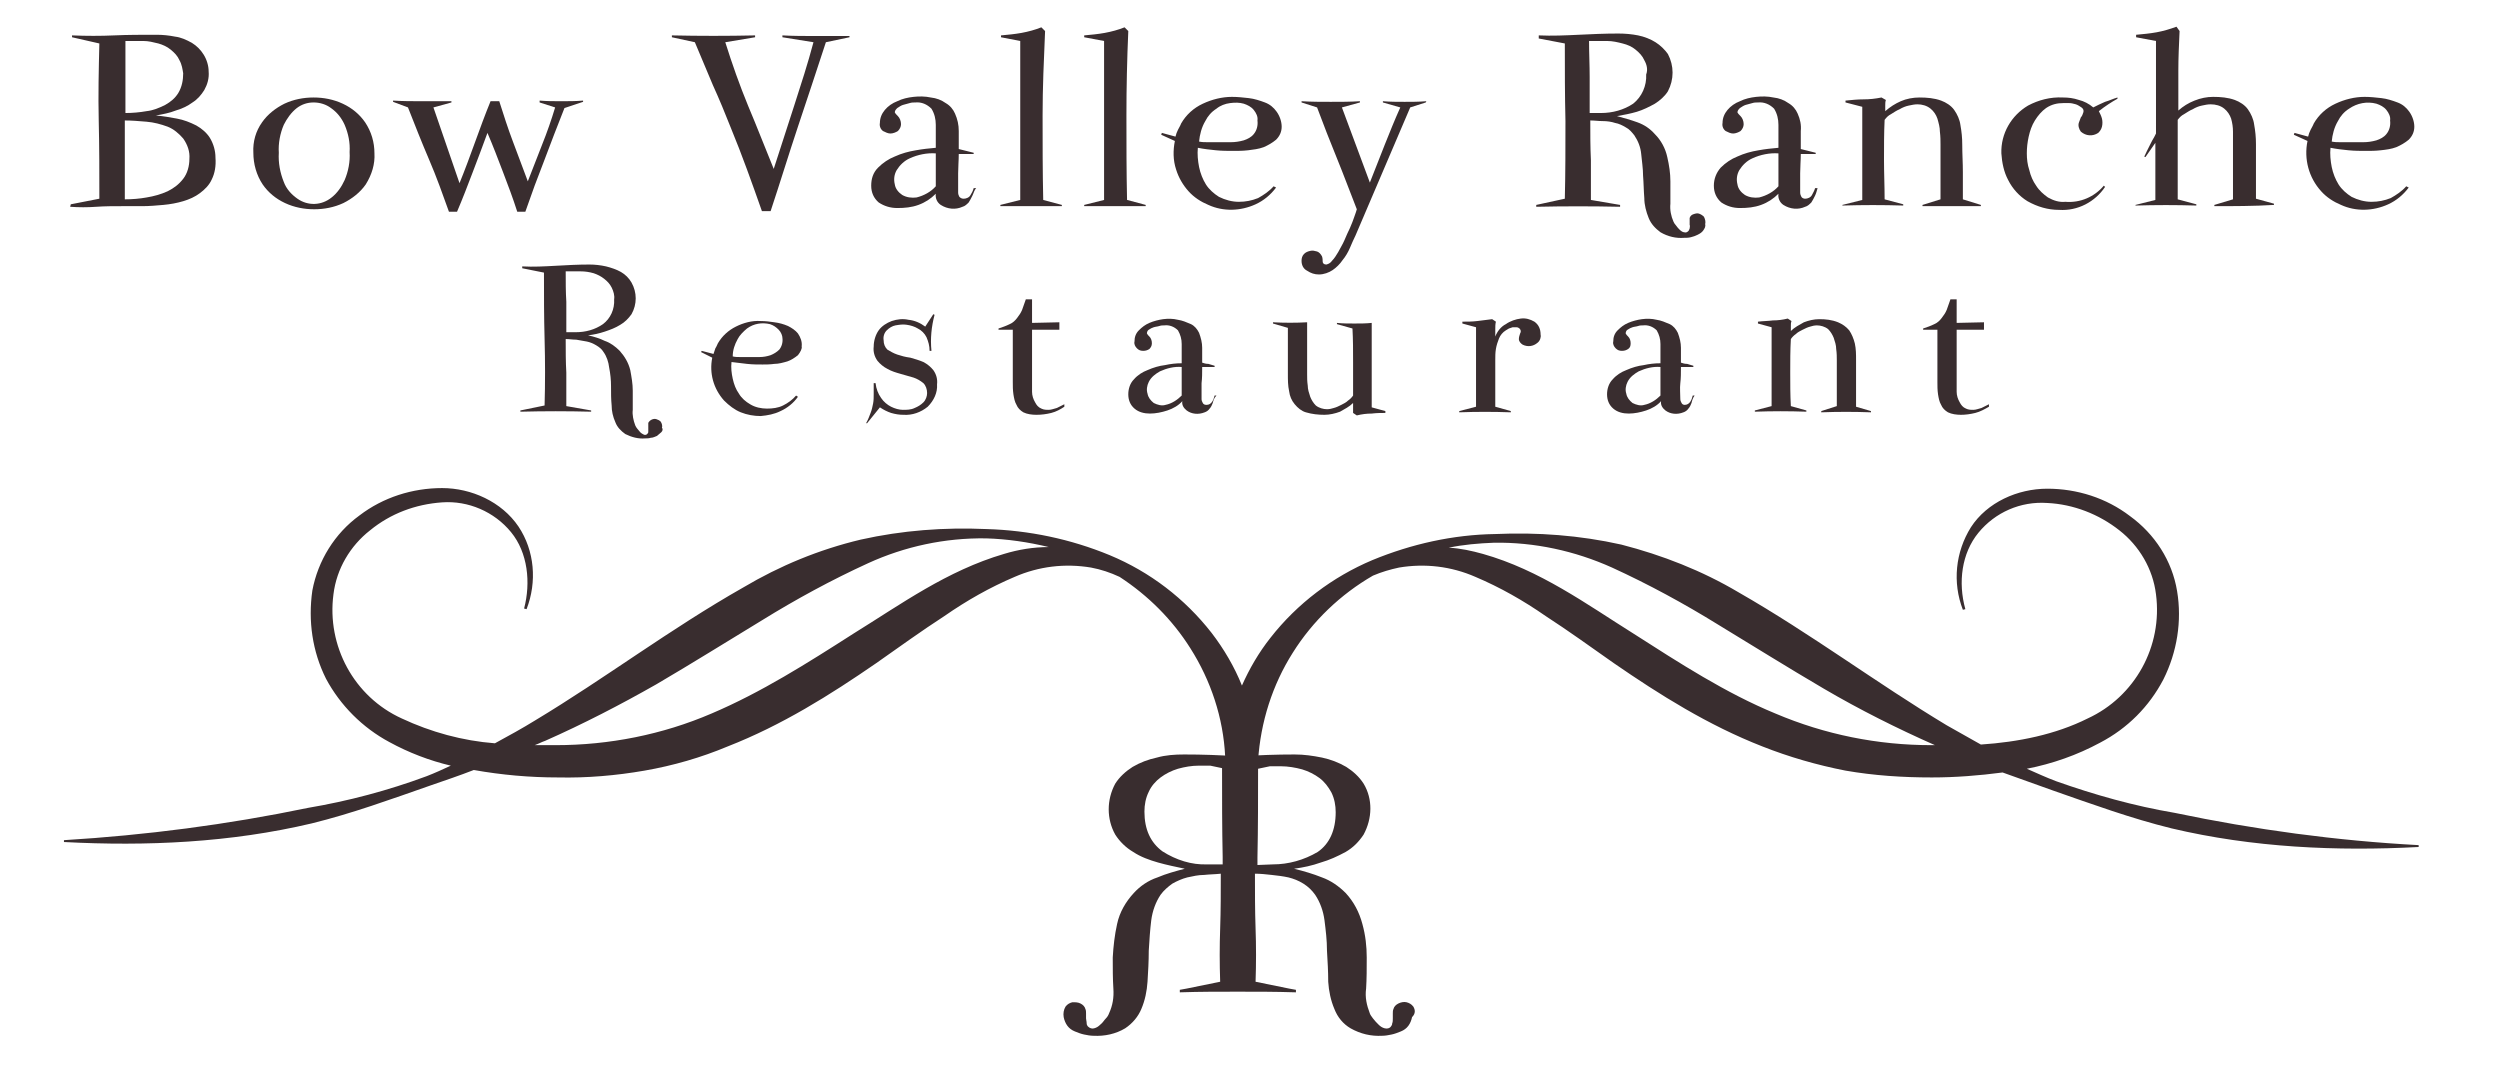 <?xml version="1.0" encoding="utf-8"?>
<!-- Generator: Adobe Illustrator 19.2.1, SVG Export Plug-In . SVG Version: 6.00 Build 0)  -->
<svg version="1.1" id="Layer_1" xmlns="http://www.w3.org/2000/svg" xmlns:xlink="http://www.w3.org/1999/xlink" x="0px" y="0px"
	 viewBox="0 0 402.6 173" style="enable-background:new 0 0 402.6 173;" xml:space="preserve">
<style type="text/css">
	.st0{fill:#392D2F;}
</style>
<title>bow-valley-ranche-color</title>
<path class="st0" d="M29.5,22.3c-0.7-0.8-1.5-1.5-2.5-1.9c-1.1-0.4-2.2-0.7-3.4-0.8c-1.2-0.1-2.4-0.2-3.5-0.2v12.7
	c1.2,0,2.4-0.1,3.5-0.3c1.2-0.2,2.3-0.5,3.4-1c1-0.5,1.8-1.1,2.5-2c0.7-0.9,1-2.1,1-3.2C30.6,24.4,30.2,23.3,29.5,22.3L29.5,22.3
	L29.5,22.3z M28.9,9.7c-0.3-0.7-0.8-1.2-1.4-1.7c-0.6-0.5-1.3-0.8-2-1c-0.8-0.2-1.6-0.4-2.4-0.4h-2.9c0,2,0,3.9,0,5.8
	c0,1.9,0,3.9,0,5.8c1.1,0,2.3-0.1,3.4-0.3c1-0.1,2-0.5,3-1c0.9-0.5,1.6-1.1,2.1-1.9c0.6-1,0.8-2.1,0.8-3.2
	C29.4,11.2,29.3,10.4,28.9,9.7L28.9,9.7L28.9,9.7z M34.1,28.9c-0.4,0.9-1.1,1.6-1.9,2.2c-0.8,0.6-1.7,1-2.7,1.3
	c-1,0.3-2.1,0.5-3.2,0.6c-1.1,0.1-2.3,0.2-3.4,0.2h-3.2c-1.4,0-2.8,0-4.2,0.1c-1.4,0.1-2.8,0.1-4.2,0l0.1-0.4L16,32
	c0-4.2,0-8.4-0.1-12.5c-0.1-4.2,0-8.4,0.1-12.5l-4.4-1l0-0.3c2.3,0.1,4.6,0.1,6.8,0c2.2-0.1,4.5-0.1,6.8-0.1c1,0,2,0.1,3,0.3
	C29.1,6,30,6.4,30.9,6.9c0.8,0.5,1.4,1.1,1.9,1.9c0.5,0.8,0.8,1.8,0.8,2.7c0.1,1.1-0.2,2.1-0.7,3c-0.5,0.8-1.1,1.5-1.9,2
	c-0.8,0.6-1.7,1-2.7,1.3c-1,0.4-2.1,0.6-3.2,0.8c1.2,0.1,2.3,0.3,3.4,0.5c1.1,0.2,2.1,0.6,3.1,1.1c0.9,0.5,1.7,1.2,2.2,2
	c0.6,1,0.9,2.1,0.9,3.2C34.8,26.7,34.6,27.9,34.1,28.9L34.1,28.9L34.1,28.9z"/>
<path class="st0" d="M55.5,20.1c-0.5-1.1-1.2-2-2.2-2.7c-0.8-0.6-1.8-0.9-2.8-0.9c-1,0-1.9,0.3-2.7,0.9c-0.9,0.7-1.6,1.7-2.1,2.7
	c-0.6,1.4-0.9,3-0.8,4.5c-0.1,1.6,0.2,3.2,0.8,4.7c0.4,1.1,1.2,2,2.2,2.7c1.7,1.2,3.9,1.1,5.5-0.2c0.9-0.7,1.6-1.7,2.1-2.8
	c0.6-1.4,0.9-3,0.8-4.5C56.4,23,56.1,21.5,55.5,20.1L55.5,20.1z M58.9,29.7C58,31,56.7,32,55.3,32.7c-1.5,0.7-3.1,1-4.7,1
	c-1.6,0-3.2-0.3-4.7-1c-1.5-0.7-2.7-1.7-3.6-3c-1-1.5-1.5-3.3-1.5-5.1c-0.1-1.8,0.4-3.5,1.4-4.9c0.9-1.3,2.2-2.3,3.6-3
	c1.5-0.7,3.1-1,4.7-1c1.6,0,3.2,0.3,4.7,1c1.5,0.7,2.7,1.7,3.6,3c1,1.5,1.5,3.2,1.5,5C60.4,26.4,59.9,28.1,58.9,29.7L58.9,29.7
	L58.9,29.7z"/>
<path class="st0" d="M90.9,17.4c-1.1,2.8-2.2,5.6-3.2,8.3c-1.1,2.8-2.1,5.5-3.1,8.4h-1.3c-0.7-2.2-1.5-4.3-2.3-6.4
	c-0.8-2.1-1.6-4.2-2.5-6.3c-0.8,2.2-1.6,4.3-2.4,6.4c-0.8,2.1-1.6,4.2-2.5,6.3h-1.3c-1-2.8-2-5.6-3.2-8.4s-2.3-5.6-3.4-8.4l-2.4-0.9
	v-0.2c1.6,0.1,3.1,0.1,4.7,0.1c1.5,0,3.1,0,4.7,0v0.2l-2.9,0.8L74,29.5c0.9-2.2,1.7-4.4,2.5-6.6c0.8-2.2,1.6-4.4,2.5-6.6h1.4
	c0.7,2.2,1.4,4.4,2.2,6.5c0.8,2.1,1.6,4.3,2.4,6.4c0.8-2,1.5-3.9,2.3-5.9c0.8-2,1.5-4,2.1-6l-2.5-0.8v-0.3c1.2,0.1,2.3,0.1,3.5,0.1
	c1.2,0,2.3,0,3.5-0.1v0.2L90.9,17.4L90.9,17.4L90.9,17.4z"/>
<path class="st0" d="M133,6.8c-1.5,4.6-3,9.1-4.5,13.6c-1.5,4.5-2.9,9.1-4.4,13.6h-1.4c-0.8-2.3-1.6-4.5-2.4-6.7
	c-0.8-2.2-1.7-4.5-2.6-6.7c-0.9-2.3-1.9-4.7-2.9-6.9c-1-2.3-1.9-4.6-2.9-6.9L108.2,6V5.7c4.5,0.1,8.9,0.1,13.4,0V6l-4.8,0.8
	c1.1,3.5,2.3,6.9,3.7,10.3c1.4,3.3,2.7,6.7,4.1,10.1c1.1-3.4,2.2-6.8,3.3-10.2c1.1-3.4,2.2-6.8,3.1-10.2L126,6V5.7
	c1.8,0.1,3.6,0.1,5.4,0.1c1.8,0,3.6,0,5.4,0V6L133,6.8L133,6.8L133,6.8z"/>
<path class="st0" d="M150.7,24.7c-1.4-0.1-2.9,0.2-4.2,0.8c-0.9,0.4-1.6,1.1-2.1,1.9c-0.4,0.7-0.5,1.5-0.3,2.3
	c0.1,0.7,0.6,1.3,1.2,1.7c0.7,0.4,1.5,0.5,2.3,0.4c1.2-0.3,2.3-0.9,3.1-1.8L150.7,24.7L150.7,24.7L150.7,24.7z M156.6,31.5
	c-0.2,0.4-0.4,0.8-0.6,1.1c-0.3,0.3-0.6,0.6-1,0.7c-1.1,0.5-2.4,0.4-3.5-0.3c-0.6-0.4-0.9-1.1-0.8-1.8c-0.8,0.8-1.7,1.4-2.8,1.8
	c-1.1,0.4-2.2,0.5-3.4,0.5c-1.1,0-2.1-0.3-3-0.9c-0.8-0.7-1.2-1.6-1.2-2.7c0-1.1,0.3-2.1,1.1-2.9c0.8-0.8,1.7-1.4,2.7-1.8
	c1.1-0.5,2.2-0.8,3.4-1c1.1-0.2,2.1-0.3,3.2-0.4v-3.7c0-0.9-0.2-1.8-0.7-2.6c-0.7-0.7-1.6-1.1-2.6-1c-0.3,0-0.6,0-0.9,0.1
	c-0.4,0.1-0.7,0.2-1.1,0.3c-0.3,0.1-0.6,0.3-0.9,0.5c-0.2,0.2-0.4,0.4-0.4,0.7c0.1,0.2,0.3,0.4,0.5,0.6c0.3,0.3,0.5,0.8,0.5,1.3
	c0,0.4-0.2,0.8-0.5,1.1c-0.3,0.2-0.8,0.4-1.2,0.4c-0.4,0-0.8-0.2-1.2-0.4c-0.4-0.3-0.6-0.8-0.5-1.3c0-0.8,0.3-1.5,0.8-2.1
	c0.5-0.6,1.2-1.1,2-1.4c0.8-0.4,1.7-0.6,2.6-0.7c0.9-0.1,1.9-0.1,2.8,0.1c0.9,0.1,1.7,0.4,2.4,0.9c0.7,0.4,1.2,1,1.5,1.7
	c0.4,0.9,0.6,1.8,0.6,2.8v2.9c0.4,0.1,0.8,0.2,1.2,0.3c0.4,0.1,0.8,0.2,1.2,0.3v0.2h-2.4c0,1-0.1,2.1-0.1,3.1c0,1,0,2.1,0,3.1
	c0,0.3,0.1,0.5,0.2,0.7c0.2,0.2,0.4,0.3,0.7,0.3c0.4,0,0.9-0.2,1.1-0.6c0.2-0.3,0.4-0.7,0.5-1.1h0.4
	C156.9,30.6,156.8,31.1,156.6,31.5L156.6,31.5L156.6,31.5z"/>
<path class="st0" d="M161.1,33.2V33l3.2-0.8V6.6L161.2,6V5.7c1.1-0.1,2.2-0.2,3.3-0.4c1.1-0.2,2.2-0.5,3.2-0.9l0.6,0.6
	c-0.2,4.6-0.4,9.1-0.4,13.6c0,4.5,0,9,0.1,13.6l3,0.8v0.2C167.7,33.2,164.4,33.2,161.1,33.2L161.1,33.2L161.1,33.2z"/>
<path class="st0" d="M174.6,33.2V33l3.2-0.8V6.6L174.6,6V5.7c1.1-0.1,2.2-0.2,3.3-0.4c1.1-0.2,2.2-0.5,3.2-0.9l0.6,0.6
	c-0.2,4.6-0.3,9.1-0.3,13.6c0,4.5,0,9,0.1,13.6l3,0.8v0.2C181.1,33.2,177.8,33.2,174.6,33.2L174.6,33.2L174.6,33.2z"/>
<path class="st0" d="M201.9,17.7c-0.4-0.5-1-0.8-1.6-1c-0.7-0.2-1.4-0.2-2.2-0.1c-0.8,0.1-1.6,0.4-2.2,0.9c-0.8,0.5-1.4,1.2-1.8,2
	c-0.6,1-0.9,2.2-1,3.3c0.5,0.1,0.9,0.1,1.4,0.1c0.5,0,1,0,1.4,0c0.7,0,1.5,0,2.3,0c0.7,0,1.4-0.1,2.1-0.3c0.6-0.2,1.2-0.5,1.6-1
	c0.5-0.6,0.7-1.4,0.6-2.2C202.6,18.8,202.3,18.2,201.9,17.7L201.9,17.7L201.9,17.7z M205.5,22.5c-0.6,0.5-1.3,0.9-2,1.2
	c-0.8,0.3-1.7,0.4-2.5,0.5c-0.9,0.1-1.6,0.1-2.3,0.1c-1,0-1.9,0-2.9-0.1c-1-0.1-1.9-0.2-2.9-0.4c-0.1,1,0,2.1,0.2,3.1
	c0.2,1,0.6,2,1.1,2.8c0.5,0.8,1.3,1.5,2.1,2c1,0.5,2.1,0.8,3.2,0.8c1.1,0,2.1-0.2,3.1-0.6c0.9-0.5,1.8-1.1,2.5-1.9l0.4,0.2
	c-0.9,1.2-2,2.1-3.3,2.7c-2.4,1.1-5.2,1.2-7.6,0.1c-1.2-0.5-2.3-1.2-3.2-2.2c-0.9-1-1.6-2.2-2-3.5c-0.5-1.5-0.5-3.1-0.2-4.6l-2.2-1
	l0.1-0.3l2.2,0.6c0.1-0.4,0.2-0.7,0.4-1.1c0.2-0.4,0.4-0.7,0.5-1c0.8-1.4,2-2.5,3.5-3.2c1.5-0.7,3.1-1.1,4.7-1.1
	c0.9,0,1.8,0.1,2.7,0.2c0.9,0.1,1.8,0.4,2.6,0.7c0.8,0.3,1.4,0.8,1.9,1.5c0.5,0.7,0.8,1.6,0.8,2.4C206.4,21.2,206.1,21.9,205.5,22.5
	L205.5,22.5L205.5,22.5z"/>
<path class="st0" d="M229.6,16.5l-2.5,0.8l-8.8,20.6c-0.3,0.6-0.6,1.3-0.9,2c-0.3,0.7-0.7,1.4-1.2,2c-0.4,0.6-1,1.2-1.6,1.6
	c-0.6,0.4-1.4,0.7-2.2,0.7c-0.7,0-1.3-0.2-1.9-0.6c-0.6-0.3-0.9-0.9-0.9-1.6c0-0.4,0.1-0.8,0.4-1.1c0.3-0.3,0.6-0.4,1-0.5
	c0.4-0.1,0.7,0,1.1,0.1c0.3,0.1,0.6,0.4,0.8,0.8c0.1,0.3,0.1,0.6,0.1,0.8c0,0.3,0.2,0.5,0.6,0.5c0.4-0.1,0.7-0.3,0.9-0.6
	c0.4-0.4,0.7-0.9,1-1.4c0.3-0.6,0.7-1.2,1-1.9c0.3-0.7,0.6-1.4,0.9-2c0.3-0.7,0.5-1.2,0.7-1.8c0.2-0.5,0.3-0.9,0.4-1.2
	c-1.1-2.8-2.1-5.5-3.2-8.2c-1.1-2.7-2.2-5.5-3.2-8.2l-2.5-0.8v-0.2c1.6,0.1,3.1,0.1,4.7,0.1c1.6,0,3.1,0,4.7-0.1v0.2l-2.9,0.8
	l4.5,12.1c0.8-2,1.6-4.1,2.4-6.1c0.8-2,1.6-4,2.5-6l-2.8-0.8v-0.2c1.2,0.1,2.3,0.1,3.5,0.1c1.1,0,2.3,0,3.5-0.1L229.6,16.5
	L229.6,16.5L229.6,16.5z"/>
<path class="st0" d="M264.8,9.7c-0.3-0.7-0.8-1.2-1.4-1.7c-0.6-0.5-1.3-0.8-2.1-1c-0.8-0.2-1.6-0.4-2.5-0.4h-2.9
	c0,1.9,0.1,3.9,0.1,5.8c0,1.9,0,3.9,0,5.8l1.8,0c1.9,0,3.7-0.5,5.2-1.5c1.4-1.1,2.2-2.9,2.1-4.7C265.4,11.2,265.2,10.4,264.8,9.7
	L264.8,9.7L264.8,9.7z M274.3,37.1c-0.2,0.3-0.5,0.5-0.9,0.7c-0.4,0.2-0.7,0.3-1.1,0.4c-0.4,0.1-0.7,0.1-1.1,0.1
	c-1.3,0.1-2.6-0.2-3.8-0.9c-0.8-0.6-1.5-1.3-1.9-2.3c-0.4-1-0.7-2.1-0.7-3.2c-0.1-1.2-0.1-2.4-0.2-3.6c0-1.2-0.2-2.4-0.3-3.5
	c-0.1-1.1-0.5-2.1-1.1-3c-0.4-0.5-0.8-1-1.4-1.3c-0.5-0.3-1.1-0.6-1.7-0.7c-0.6-0.2-1.3-0.3-2-0.3c-0.7,0-1.3-0.1-2-0.1
	c0,2.2,0,4.3,0.1,6.4c0,2.1,0,4.2,0,6.4l4.7,0.8v0.3c-4.5-0.1-9-0.1-13.5,0V33L252,32c0.1-4.2,0.1-8.4,0.1-12.5
	c-0.1-4.2-0.1-8.4-0.1-12.5l-4.2-0.8V5.7c2.2,0.1,4.3,0,6.4-0.1c2.1-0.1,4.2-0.2,6.4-0.2c1.1,0,2.2,0.1,3.2,0.3c1,0.2,2,0.6,2.8,1.1
	c0.8,0.5,1.5,1.2,2,1.9c1,1.9,1,4.1,0,6c-0.5,0.8-1.3,1.5-2.1,2c-0.9,0.5-1.9,1-2.9,1.3c-1,0.3-2.1,0.5-3.2,0.7
	c1.1,0.3,2.2,0.6,3.3,1c1.1,0.4,2,1,2.8,1.9c1,1,1.7,2.3,2,3.7c0.3,1.3,0.5,2.6,0.5,3.9c0,1.3,0,2.5,0,3.6c-0.1,1,0.1,2,0.5,2.9
	c0.1,0.2,0.2,0.4,0.4,0.6c0.2,0.3,0.4,0.5,0.6,0.7c0.2,0.2,0.5,0.4,0.7,0.4c0.3,0.1,0.5,0,0.7-0.2c0.1-0.1,0.1-0.2,0.2-0.4
	c0-0.2,0.1-0.4,0-0.6v-0.6c0-0.2,0-0.3,0-0.5c0.1-0.3,0.3-0.5,0.6-0.6c0.3-0.1,0.6-0.2,0.9-0.1c0.3,0.1,0.6,0.3,0.8,0.5
	c0.2,0.4,0.3,0.8,0.2,1.2C274.7,36.5,274.5,36.8,274.3,37.1L274.3,37.1L274.3,37.1z"/>
<path class="st0" d="M286.4,24.7c-1.4-0.1-2.9,0.2-4.2,0.8c-0.9,0.4-1.6,1.1-2.1,1.9c-0.4,0.7-0.5,1.5-0.3,2.3
	c0.1,0.7,0.6,1.3,1.2,1.7c0.7,0.4,1.5,0.5,2.3,0.4c1.2-0.3,2.3-0.9,3.1-1.8L286.4,24.7L286.4,24.7L286.4,24.7z M292.3,31.5
	c-0.2,0.4-0.4,0.8-0.6,1.1c-0.3,0.3-0.6,0.6-1,0.7c-1.1,0.5-2.4,0.4-3.5-0.3c-0.6-0.4-0.9-1.1-0.8-1.8c-0.8,0.8-1.7,1.4-2.8,1.8
	c-1.1,0.4-2.2,0.5-3.4,0.5c-1.1,0-2.1-0.3-3-0.9c-0.8-0.7-1.2-1.6-1.2-2.7c0-1.1,0.4-2.1,1.1-2.9c0.8-0.8,1.7-1.4,2.7-1.8
	c1.1-0.5,2.2-0.8,3.4-1c1.1-0.2,2.1-0.3,3.2-0.4v-3.7c0-0.9-0.2-1.8-0.7-2.6c-0.7-0.7-1.6-1.1-2.6-1c-0.3,0-0.6,0-0.9,0.1
	c-0.4,0.1-0.7,0.2-1.1,0.3c-0.3,0.1-0.6,0.3-0.9,0.5c-0.2,0.2-0.4,0.4-0.4,0.7c0.1,0.2,0.3,0.4,0.5,0.6c0.3,0.3,0.5,0.8,0.5,1.3
	c0,0.4-0.2,0.8-0.5,1.1c-0.3,0.2-0.8,0.4-1.2,0.4c-0.4,0-0.8-0.2-1.2-0.4c-0.4-0.3-0.6-0.8-0.5-1.3c0-0.8,0.3-1.5,0.8-2.1
	c0.5-0.6,1.2-1.1,2-1.4c0.8-0.4,1.7-0.6,2.6-0.7c0.9-0.1,1.9-0.1,2.8,0.1c0.9,0.1,1.7,0.4,2.4,0.9c0.7,0.4,1.2,1,1.5,1.7
	c0.4,0.9,0.6,1.8,0.5,2.8v2.9c0.4,0.1,0.8,0.2,1.2,0.3c0.4,0.1,0.8,0.2,1.2,0.3v0.2H290c0,1-0.1,2.1-0.1,3.1c0,1,0,2.1,0,3.1
	c0,0.3,0.1,0.5,0.2,0.7c0.1,0.2,0.4,0.3,0.6,0.3c0.4,0,0.9-0.2,1.1-0.6c0.2-0.4,0.4-0.7,0.5-1.1h0.4
	C292.6,30.6,292.5,31.1,292.3,31.5L292.3,31.5L292.3,31.5z"/>
<path class="st0" d="M309.6,33.2V33l2.9-0.9c0-1.5,0-2.9,0-4.4c0-1.5,0-2.9,0-4.4c0-0.6,0-1.3-0.1-2.1c0-0.7-0.2-1.4-0.4-2.1
	c-0.2-0.6-0.6-1.2-1.1-1.6c-0.6-0.5-1.4-0.7-2.1-0.7c-0.5,0-0.9,0.1-1.4,0.2c-0.5,0.1-1,0.3-1.5,0.6c-0.5,0.2-0.9,0.5-1.4,0.8
	c-0.4,0.2-0.7,0.5-1,0.9c-0.1,2.1-0.1,4.3-0.1,6.4c0,2.1,0.1,4.3,0.1,6.4l3,0.8v0.2c-3.3-0.1-6.5-0.1-9.8,0V33l3.2-0.8v-15l-2.7-0.7
	v-0.3c1-0.1,2-0.2,2.9-0.2c1,0,1.9-0.1,2.9-0.3l0.7,0.4c-0.1,0.3-0.1,0.6-0.1,0.9c0,0.3,0,0.6,0,0.9c0.8-0.7,1.6-1.2,2.5-1.6
	c0.9-0.4,2-0.6,3-0.6c1.2,0,2.4,0.1,3.5,0.5c0.8,0.3,1.6,0.8,2.1,1.5c0.5,0.7,0.9,1.6,1,2.4c0.2,1.1,0.3,2.1,0.3,3.2
	c0,1.5,0.1,2.9,0.1,4.4v4.4L319,33v0.2C315.9,33.2,312.7,33.2,309.6,33.2L309.6,33.2L309.6,33.2z"/>
<path class="st0" d="M338,17.9c0.2,0.4,0.4,0.8,0.5,1.2c0.1,0.4,0.1,0.9,0,1.3c-0.1,0.4-0.3,0.7-0.6,1c-0.9,0.6-2,0.5-2.8-0.2
	c-0.3-0.4-0.5-1-0.3-1.5c0.1-0.3,0.2-0.5,0.3-0.8c0.2-0.2,0.3-0.5,0.4-0.8c0.1-0.3,0-0.6-0.3-0.8c-0.3-0.2-0.6-0.4-0.9-0.5
	c-0.4-0.1-0.7-0.2-1.1-0.2c-0.4,0-0.7,0-0.9,0c-1,0-1.9,0.2-2.8,0.8c-0.7,0.5-1.3,1.2-1.8,2c-0.5,0.8-0.8,1.7-1,2.6
	c-0.2,0.9-0.3,1.8-0.3,2.7c0,0.9,0.1,1.8,0.4,2.7c0.2,0.9,0.6,1.8,1.1,2.5c0.5,0.8,1.2,1.4,1.9,1.9c0.9,0.5,1.8,0.8,2.8,0.7
	c2.4,0.2,4.7-0.8,6.2-2.6l0.2,0.2c-1.6,2.4-4.4,3.9-7.4,3.7c-1.8,0-3.5-0.5-5.1-1.4c-1.3-0.8-2.4-2-3.1-3.4c-0.7-1.3-1-2.8-1.1-4.3
	c-0.1-3.2,1.6-6.1,4.3-7.7c1.7-0.9,3.6-1.4,5.6-1.3c0.9,0,1.7,0.1,2.6,0.4c0.8,0.2,1.6,0.6,2.3,1.2c0.6-0.3,1.2-0.6,1.9-0.9
	c0.7-0.2,1.3-0.5,2-0.7l0,0.2C340.1,16.4,339,17.1,338,17.9L338,17.9z"/>
<path class="st0" d="M356.6,33.2V33l3-0.9v-8.8c0-0.6,0-1.3,0-2.1c0-0.7-0.1-1.4-0.3-2.1c-0.2-0.6-0.6-1.2-1.1-1.6
	c-0.6-0.5-1.4-0.7-2.2-0.7c-0.5,0-0.9,0.1-1.4,0.2c-0.5,0.1-1,0.3-1.5,0.6c-0.5,0.2-0.9,0.5-1.4,0.8c-0.4,0.2-0.7,0.5-1,0.9v12.8
	l3,0.8v0.2c-3.3-0.1-6.5-0.1-9.8,0V33l3.2-0.8V23l-1.6,2.3l-0.2-0.1c0.1-0.1,0.2-0.4,0.4-0.8c0.2-0.4,0.4-0.8,0.6-1.2
	c0.2-0.4,0.4-0.8,0.6-1.1c0.1-0.2,0.2-0.4,0.3-0.6V6.6L344,6l0-0.4c1.1-0.1,2.2-0.2,3.3-0.4c1.1-0.2,2.1-0.5,3.2-0.9L351,5
	c-0.1,2.2-0.2,4.3-0.2,6.4c0,2.1,0,4.3,0,6.4c0.8-0.7,1.6-1.2,2.6-1.6c1-0.4,2-0.6,3-0.6c1.2,0,2.4,0.1,3.5,0.5
	c0.8,0.3,1.6,0.8,2.1,1.5c0.5,0.7,0.9,1.6,1,2.4c0.2,1.1,0.3,2.1,0.3,3.2v4.4c0,1.4,0,2.9,0,4.4l2.9,0.8v0.2
	C362.9,33.2,359.7,33.2,356.6,33.2L356.6,33.2L356.6,33.2z"/>
<path class="st0" d="M384.3,17.7c-0.4-0.5-1-0.8-1.6-1c-1.5-0.4-3.1-0.1-4.4,0.8c-0.8,0.5-1.4,1.2-1.8,2c-0.6,1-0.9,2.2-1,3.3
	c0.5,0.1,0.9,0.1,1.4,0.1c0.5,0,1,0,1.4,0c0.7,0,1.5,0,2.3,0c0.7,0,1.4-0.1,2.1-0.3c0.6-0.2,1.2-0.5,1.6-1c0.5-0.6,0.7-1.4,0.6-2.2
	C385,18.8,384.7,18.2,384.3,17.7L384.3,17.7L384.3,17.7z M387.9,22.5c-0.6,0.5-1.3,0.9-2,1.2c-0.8,0.3-1.6,0.4-2.5,0.5
	c-0.9,0.1-1.6,0.1-2.3,0.1c-1,0-1.9,0-2.9-0.1c-1-0.1-1.9-0.2-2.9-0.4c-0.1,1,0,2.1,0.2,3.1c0.2,1,0.6,2,1.1,2.8
	c0.5,0.8,1.3,1.5,2.1,2c1,0.5,2.1,0.8,3.2,0.8c1.1,0,2.1-0.2,3.1-0.6c0.9-0.5,1.8-1.1,2.5-1.9l0.4,0.2c-0.9,1.2-2,2.1-3.3,2.7
	c-2.4,1.1-5.2,1.2-7.6,0.1c-1.2-0.5-2.3-1.2-3.2-2.2c-2-2.2-2.8-5.2-2.2-8.1l-2.2-1l0.1-0.3l2.2,0.6c0.1-0.4,0.2-0.7,0.4-1.1
	c0.2-0.4,0.4-0.7,0.5-1c0.8-1.4,2-2.5,3.5-3.2c1.5-0.7,3.1-1.1,4.7-1.1c0.9,0,1.8,0.1,2.7,0.2c0.9,0.1,1.8,0.4,2.6,0.7
	c0.8,0.3,1.4,0.8,1.9,1.5c0.5,0.7,0.8,1.6,0.8,2.4C388.8,21.2,388.5,21.9,387.9,22.5L387.9,22.5L387.9,22.5z"/>
<path class="st0" d="M98.5,46.3c-0.3-0.6-0.7-1-1.2-1.4c-0.5-0.4-1.1-0.7-1.7-0.9c-0.7-0.2-1.4-0.3-2.1-0.3h-2.4
	c0,1.7,0,3.3,0.1,4.9c0,1.6,0,3.3,0,4.9l1.5,0c1.6,0,3.1-0.4,4.4-1.3c1.2-0.9,1.9-2.4,1.8-4C99,47.6,98.8,46.9,98.5,46.3L98.5,46.3
	L98.5,46.3z M106.5,69.6c-0.2,0.2-0.5,0.4-0.7,0.6c-0.3,0.1-0.6,0.3-1,0.3c-0.3,0.1-0.6,0.1-0.9,0.1c-1.1,0.1-2.2-0.2-3.2-0.7
	c-0.7-0.5-1.3-1.1-1.6-1.9c-0.4-0.9-0.6-1.8-0.6-2.7c-0.1-1-0.1-2-0.1-3.1c0-1-0.1-2-0.3-3c-0.1-0.9-0.4-1.8-0.9-2.5
	c-0.3-0.5-0.7-0.8-1.2-1.1c-0.5-0.3-1-0.5-1.5-0.6c-0.5-0.1-1.1-0.2-1.7-0.3c-0.6,0-1.1-0.1-1.7-0.1c0,1.8,0,3.7,0.1,5.4
	c0,1.8,0,3.6,0,5.4l4,0.7v0.2c-3.8-0.1-7.6-0.1-11.4,0v-0.2l3.9-0.8c0.1-3.6,0.1-7.1,0-10.7c-0.1-3.6-0.1-7.1-0.1-10.7l-3.5-0.7
	v-0.3c1.8,0.1,3.6,0,5.4-0.1c1.8-0.1,3.6-0.2,5.4-0.2c0.9,0,1.8,0.1,2.7,0.3c0.8,0.2,1.7,0.5,2.4,0.9c0.7,0.4,1.3,1,1.7,1.7
	c0.9,1.6,0.9,3.5,0,5.1c-0.5,0.7-1.1,1.3-1.8,1.7c-0.8,0.5-1.6,0.8-2.5,1.1c-0.9,0.3-1.8,0.5-2.7,0.6c0.9,0.2,1.9,0.5,2.7,0.9
	c0.9,0.3,1.7,0.9,2.4,1.6c0.8,0.9,1.4,1.9,1.7,3.1c0.2,1.1,0.4,2.2,0.4,3.3c0,1.1,0,2.1,0,3.1c-0.1,0.8,0.1,1.7,0.4,2.5
	c0.1,0.2,0.2,0.4,0.3,0.5c0.2,0.2,0.3,0.4,0.5,0.6c0.2,0.2,0.4,0.3,0.6,0.4c0.2,0.1,0.5,0,0.6-0.2c0.1-0.1,0.1-0.2,0.1-0.3
	c0-0.2,0-0.3,0-0.5v-0.5c0-0.1,0-0.3,0-0.4c0.1-0.2,0.3-0.4,0.5-0.5c0.2-0.1,0.5-0.2,0.8-0.1c0.3,0.1,0.5,0.2,0.7,0.4
	c0.2,0.3,0.3,0.7,0.2,1C106.8,69.1,106.7,69.4,106.5,69.6L106.5,69.6L106.5,69.6z"/>
<path class="st0" d="M125.4,53.1c-0.4-0.4-0.8-0.7-1.4-0.9c-1.3-0.3-2.6-0.1-3.7,0.7c-0.6,0.5-1.2,1.1-1.5,1.7
	c-0.5,0.9-0.8,1.8-0.8,2.8c0.4,0.1,0.8,0.1,1.2,0.1s0.8,0,1.2,0c0.6,0,1.3,0,1.9,0c0.6,0,1.2-0.1,1.8-0.3c0.5-0.2,1-0.5,1.4-0.9
	c0.4-0.5,0.6-1.2,0.5-1.9C126,54.1,125.8,53.5,125.4,53.1L125.4,53.1L125.4,53.1z M128.5,57.2c-0.5,0.4-1.1,0.8-1.7,1
	c-0.7,0.2-1.4,0.4-2.1,0.4c-0.7,0.1-1.4,0.1-1.9,0.1c-0.8,0-1.6,0-2.5-0.1c-0.8-0.1-1.6-0.2-2.5-0.3c-0.1,0.9,0,1.8,0.2,2.7
	c0.2,0.9,0.5,1.7,1,2.4c0.4,0.7,1.1,1.3,1.8,1.7c0.8,0.5,1.8,0.7,2.7,0.7c0.9,0,1.8-0.1,2.6-0.5c0.8-0.4,1.5-0.9,2.1-1.6l0.3,0.2
	c-0.7,1-1.7,1.8-2.8,2.3c-1,0.5-2.1,0.7-3.2,0.8c-1.1,0-2.2-0.2-3.2-0.6c-1-0.4-1.9-1.1-2.7-1.9c-1.7-1.9-2.4-4.4-1.9-6.9l-1.8-0.9
	l0.1-0.2l1.9,0.5c0.1-0.3,0.2-0.6,0.3-0.9c0.2-0.3,0.3-0.6,0.4-0.8c0.7-1.2,1.7-2.1,2.9-2.7c1.2-0.6,2.6-1,4-0.9
	c0.8,0,1.5,0.1,2.2,0.2c0.8,0.1,1.5,0.3,2.2,0.6c0.6,0.3,1.2,0.7,1.6,1.2c0.4,0.6,0.7,1.3,0.6,2.1C129.2,56.1,128.9,56.7,128.5,57.2
	L128.5,57.2L128.5,57.2z"/>
<path class="st0" d="M149.4,65.5c-1.1,0.9-2.5,1.4-3.9,1.3c-0.7,0-1.3-0.1-2-0.3c-0.6-0.2-1.2-0.5-1.8-0.9l-2.1,2.6l-0.1-0.1
	c0.3-0.5,0.5-1.1,0.7-1.6c0.2-0.5,0.3-1,0.4-1.5c0.1-0.5,0.1-1,0.1-1.5c0-0.5,0-1.1,0-1.8h0.3c0.1,0.9,0.4,1.7,0.9,2.4
	c0.4,0.6,1,1.1,1.6,1.4c0.6,0.3,1.3,0.5,1.9,0.5c0.6,0,1.3,0,1.9-0.3c0.5-0.2,1-0.5,1.4-0.9c0.4-0.4,0.6-1,0.6-1.5
	c0-0.6-0.2-1.2-0.6-1.6c-0.5-0.4-1-0.7-1.6-0.9c-0.7-0.2-1.4-0.4-2.1-0.6c-0.7-0.2-1.4-0.4-2.1-0.8c-0.6-0.3-1.2-0.8-1.6-1.3
	c-0.5-0.7-0.7-1.5-0.6-2.3c0-0.9,0.3-1.9,0.8-2.6c0.5-0.7,1.3-1.2,2.1-1.5c0.9-0.3,1.8-0.4,2.7-0.2c1,0.1,1.9,0.5,2.7,1.1l1.3-2
	l0.2,0.1c-0.5,1.9-0.7,3.8-0.5,5.8h-0.3c0-0.8-0.2-1.5-0.5-2.2c-0.3-0.6-0.8-1.1-1.4-1.4c-0.5-0.3-1.1-0.5-1.8-0.6
	c-0.6-0.1-1.2,0-1.8,0.1c-0.5,0.1-1,0.4-1.4,0.8c-0.4,0.4-0.6,1-0.5,1.6c0,0.6,0.2,1.1,0.6,1.5c0.5,0.3,1,0.6,1.6,0.8
	c0.6,0.2,1.3,0.4,2.1,0.5c0.7,0.2,1.4,0.4,2.1,0.7c0.6,0.3,1.2,0.8,1.6,1.3c0.5,0.7,0.7,1.5,0.6,2.3C151,63.2,150.4,64.5,149.4,65.5
	L149.4,65.5L149.4,65.5z"/>
<path class="st0" d="M169.3,66.5c-0.8,0.2-1.6,0.3-2.4,0.3c-0.7,0-1.5-0.1-2.1-0.4c-0.5-0.3-0.9-0.7-1.1-1.2
	c-0.3-0.5-0.4-1.1-0.5-1.7c-0.1-0.7-0.1-1.3-0.1-2c0-1.4,0-2.8,0-4.2c0-1.4,0-2.8,0-4.2h-2.3v-0.2c0.6-0.2,1.2-0.4,1.8-0.7
	c0.5-0.2,0.9-0.6,1.2-1c0.3-0.4,0.6-0.8,0.8-1.3c0.2-0.6,0.4-1.1,0.6-1.7h1v3.8l4.4-0.1v1.2h-4.4c0,1.4,0,2.8,0,4.1
	c0,1.4,0,2.7,0,4.1c0,0.6,0,1.1,0,1.8c0,0.6,0.2,1.2,0.5,1.7c0.2,0.4,0.5,0.8,1,1c0.4,0.2,0.8,0.2,1.2,0.2c0.4,0,0.9-0.2,1.3-0.3
	c0.4-0.2,0.8-0.4,1.2-0.6v0.4C170.8,65.9,170.1,66.3,169.3,66.5L169.3,66.5L169.3,66.5z"/>
<path class="st0" d="M190.3,59.1c-1.2-0.1-2.4,0.2-3.5,0.7c-0.7,0.4-1.4,0.9-1.8,1.7c-0.3,0.6-0.4,1.3-0.2,1.9
	c0.1,0.6,0.5,1.1,1,1.5c0.6,0.3,1.3,0.5,1.9,0.3c1-0.2,1.9-0.8,2.6-1.5V59.1L190.3,59.1z M195.3,64.9c-0.1,0.3-0.3,0.7-0.5,0.9
	c-0.2,0.3-0.5,0.5-0.8,0.6c-1,0.4-2.1,0.3-2.9-0.3c-0.5-0.4-0.8-0.9-0.7-1.5c-0.6,0.7-1.5,1.2-2.4,1.5c-0.9,0.3-1.9,0.5-2.8,0.5
	c-0.9,0-1.8-0.2-2.5-0.8c-0.7-0.6-1-1.4-1-2.3c0-0.9,0.3-1.8,0.9-2.4c0.6-0.7,1.4-1.2,2.2-1.5c0.9-0.4,1.9-0.7,2.8-0.8
	c0.9-0.2,1.8-0.3,2.7-0.3v-3.1c0-0.8-0.2-1.5-0.6-2.2c-0.6-0.6-1.4-0.9-2.2-0.8c-0.3,0-0.5,0-0.8,0.1c-0.3,0.1-0.6,0.1-0.9,0.2
	c-0.3,0.1-0.5,0.2-0.8,0.4c-0.2,0.1-0.3,0.4-0.3,0.6c0.1,0.2,0.2,0.3,0.4,0.5c0.3,0.3,0.4,0.7,0.4,1.1c0,0.4-0.2,0.7-0.4,0.9
	c-0.3,0.2-0.6,0.3-1,0.3c-0.4,0-0.7-0.1-1-0.4c-0.3-0.3-0.5-0.7-0.4-1.1c0-0.7,0.2-1.3,0.7-1.8c0.5-0.5,1-0.9,1.7-1.2
	c0.7-0.3,1.5-0.5,2.2-0.6c0.8-0.1,1.6-0.1,2.4,0.1c0.7,0.1,1.4,0.4,2.1,0.7c0.6,0.3,1,0.8,1.3,1.4c0.3,0.8,0.5,1.6,0.5,2.4v2.4
	c0.3,0.1,0.6,0.2,1,0.2c0.3,0.1,0.7,0.2,1,0.3v0.2h-2c0,0.9,0,1.8-0.1,2.6c0,0.9,0,1.8,0,2.6c0,0.2,0.1,0.4,0.2,0.6
	c0.1,0.2,0.3,0.3,0.6,0.3c0.4,0,0.7-0.2,0.9-0.5c0.2-0.3,0.3-0.6,0.4-1h0.3C195.5,64.1,195.4,64.5,195.3,64.9L195.3,64.9L195.3,64.9
	z"/>
<path class="st0" d="M220.9,66.6c-0.8,0-1.6,0.1-2.4,0.3l-0.6-0.4c0-0.3,0-0.5,0-0.8v-0.8c-0.6,0.6-1.4,1-2.1,1.4
	c-0.8,0.3-1.7,0.5-2.5,0.5c-1,0-2-0.1-3-0.4c-0.7-0.2-1.3-0.7-1.8-1.3c-0.5-0.6-0.8-1.3-0.9-2.1c-0.2-0.9-0.2-1.8-0.2-2.8
	c0-1.3,0-2.5,0-3.7c0-1.2,0-2.4,0-3.7l-2.4-0.7v-0.2c1.8,0.1,3.7,0.1,5.5,0c0,1.4,0,2.8,0,4.2c0,1.4,0,2.8,0,4.2
	c0,0.6,0,1.1,0.1,1.8c0,0.6,0.2,1.2,0.4,1.8c0.2,0.5,0.5,1,0.9,1.4c0.5,0.4,1.2,0.6,1.8,0.6c0.4,0,0.8-0.1,1.1-0.2
	c0.4-0.1,0.8-0.3,1.2-0.5c0.4-0.2,0.8-0.4,1.1-0.7c0.3-0.2,0.6-0.5,0.8-0.8c0-1.8,0-3.6,0-5.4c0-1.8,0-3.6-0.1-5.4l-2.5-0.7v-0.2
	c0.9,0.1,1.9,0.1,2.8,0.1c0.9,0,1.9,0,2.8-0.1c0,2.3,0,4.5,0,6.8c0,2.2,0,4.5,0,6.8l2.2,0.6v0.3C222.5,66.5,221.7,66.5,220.9,66.6
	L220.9,66.6L220.9,66.6z"/>
<path class="st0" d="M247.6,55.2c-0.7,0.6-1.6,0.7-2.4,0.3c-0.3-0.2-0.6-0.5-0.6-0.9c0-0.3,0.1-0.6,0.2-0.9c0.2-0.3,0.1-0.6-0.1-0.8
	c-0.1-0.1-0.3-0.2-0.5-0.2c-0.2,0-0.4,0-0.6,0c-0.2,0.1-0.4,0.1-0.6,0.2c-0.2,0.1-0.3,0.2-0.5,0.3c-0.5,0.3-0.9,0.8-1.1,1.3
	c-0.2,0.5-0.4,1.1-0.5,1.7c-0.1,0.6-0.1,1.2-0.1,1.8v1.7c0,1,0,2,0,2.9c0,1,0,1.9,0,2.9l2.5,0.7v0.2c-2.8-0.1-5.5-0.1-8.3,0v-0.2
	l2.7-0.7V52.7l-2.2-0.6v-0.3c0.8,0,1.6,0,2.4-0.1c0.8-0.1,1.6-0.2,2.4-0.3l0.6,0.4c-0.1,0.4-0.1,0.8-0.1,1.2c0,0.4,0,0.8,0,1.2
	c0.3-0.8,0.9-1.6,1.7-2c0.7-0.5,1.6-0.8,2.4-0.9c0.8-0.1,1.5,0.1,2.2,0.5c0.7,0.5,1,1.2,1,2.1C248.2,54.3,248,54.9,247.6,55.2
	L247.6,55.2L247.6,55.2z"/>
<path class="st0" d="M267.4,59.1c-1.2-0.1-2.4,0.2-3.5,0.7c-0.7,0.4-1.4,0.9-1.8,1.7c-0.3,0.6-0.4,1.3-0.2,1.9
	c0.1,0.6,0.5,1.1,1,1.5c0.6,0.3,1.3,0.5,1.9,0.3c1-0.2,1.9-0.8,2.6-1.5V59.1L267.4,59.1z M272.4,64.9c-0.1,0.3-0.3,0.7-0.5,0.9
	c-0.2,0.3-0.5,0.5-0.8,0.6c-1,0.4-2.1,0.3-2.9-0.3c-0.5-0.4-0.8-0.9-0.7-1.5c-0.6,0.7-1.5,1.2-2.4,1.5c-0.9,0.3-1.9,0.5-2.8,0.5
	c-0.9,0-1.8-0.2-2.5-0.8c-0.7-0.6-1-1.4-1-2.3c0-0.9,0.3-1.8,0.9-2.4c0.6-0.7,1.4-1.2,2.2-1.5c0.9-0.4,1.9-0.7,2.8-0.8
	c0.9-0.2,1.8-0.3,2.7-0.3v-3.1c0-0.8-0.2-1.5-0.6-2.2c-0.6-0.6-1.4-0.9-2.2-0.8c-0.3,0-0.5,0-0.8,0.1c-0.3,0.1-0.6,0.1-0.9,0.2
	c-0.3,0.1-0.5,0.2-0.8,0.4c-0.2,0.1-0.3,0.4-0.3,0.6c0.1,0.2,0.2,0.3,0.4,0.5c0.3,0.3,0.4,0.7,0.4,1.1c0,0.4-0.1,0.7-0.4,0.9
	c-0.3,0.2-0.6,0.3-1,0.3c-0.4,0-0.7-0.1-1-0.4c-0.3-0.3-0.5-0.7-0.4-1.1c0-0.7,0.2-1.3,0.7-1.8c0.5-0.5,1-0.9,1.7-1.2
	c0.7-0.3,1.5-0.5,2.2-0.6c0.8-0.1,1.6-0.1,2.4,0.1c0.7,0.1,1.4,0.4,2.1,0.7c0.6,0.3,1,0.8,1.3,1.4c0.3,0.8,0.5,1.6,0.5,2.4v2.4
	c0.3,0.1,0.6,0.2,1,0.2c0.3,0.1,0.7,0.2,1,0.3v0.2h-2c0,0.9,0,1.8-0.1,2.6s0,1.8,0,2.6c0,0.2,0.1,0.4,0.2,0.6
	c0.1,0.2,0.3,0.3,0.5,0.3c0.4,0,0.7-0.2,0.9-0.5c0.2-0.3,0.3-0.6,0.4-1h0.3C272.6,64.1,272.5,64.5,272.4,64.9L272.4,64.9L272.4,64.9
	z"/>
<path class="st0" d="M293.3,66.4v-0.2l2.5-0.8c0-1.2,0-2.5,0-3.7c0-1.2,0-2.5,0-3.7c0-0.5,0-1.1-0.1-1.8c0-0.6-0.2-1.2-0.4-1.8
	c-0.2-0.5-0.5-1-0.9-1.4c-0.5-0.4-1.2-0.6-1.8-0.6c-0.4,0-0.8,0.1-1.1,0.2c-0.4,0.1-0.8,0.3-1.2,0.5c-0.4,0.2-0.8,0.4-1.1,0.7
	c-0.3,0.2-0.6,0.5-0.8,0.8c-0.1,1.8-0.1,3.6-0.1,5.4c0,1.8,0,3.6,0.1,5.4l2.5,0.7v0.2c-2.8-0.1-5.5-0.1-8.3,0v-0.2l2.7-0.7V52.7
	l-2.2-0.6v-0.3c0.8-0.1,1.7-0.1,2.4-0.2c0.8,0,1.6-0.1,2.4-0.3l0.6,0.4c-0.1,0.3-0.1,0.5-0.1,0.8c0,0.3,0,0.5,0,0.8
	c0.6-0.6,1.4-1,2.1-1.4c0.8-0.3,1.6-0.5,2.5-0.5c1,0,2,0.1,3,0.5c0.7,0.3,1.3,0.7,1.8,1.3c0.4,0.6,0.7,1.3,0.9,2.1
	c0.2,0.9,0.2,1.8,0.2,2.7c0,1.3,0,2.5,0,3.8v3.7l2.4,0.7v0.2C298.6,66.3,296,66.3,293.3,66.4L293.3,66.4L293.3,66.4z"/>
<path class="st0" d="M318.1,66.5c-0.8,0.2-1.6,0.3-2.3,0.3c-0.7,0-1.5-0.1-2.1-0.4c-0.5-0.3-0.9-0.7-1.1-1.2
	c-0.3-0.5-0.4-1.1-0.5-1.7c-0.1-0.7-0.1-1.3-0.1-2c0-1.4,0-2.8,0-4.2c0-1.4,0-2.8,0-4.2h-2.3v-0.2c0.6-0.2,1.2-0.4,1.8-0.7
	c0.5-0.2,0.9-0.6,1.2-1c0.3-0.4,0.6-0.8,0.8-1.3c0.2-0.6,0.4-1.1,0.6-1.7h1v3.8l4.4-0.1v1.2h-4.4c0,1.4,0,2.8,0,4.1
	c0,1.4,0,2.7,0,4.1c0,0.6,0,1.1,0,1.8c0,0.6,0.2,1.2,0.5,1.7c0.2,0.4,0.5,0.8,1,1c0.4,0.2,0.8,0.2,1.2,0.2c0.4,0,0.9-0.2,1.3-0.3
	c0.4-0.2,0.8-0.4,1.2-0.6v0.4C319.6,65.9,318.9,66.3,318.1,66.5L318.1,66.5L318.1,66.5z"/>
<path class="st0" d="M205,139.2l-2.5,0.1c0-0.4,0-0.8,0-1.2c0.1-4.8,0.1-9.6,0.1-14.3l1.9-0.4h1.8c1.1,0,2.3,0.2,3.4,0.5
	c1,0.3,2,0.8,2.8,1.4c0.8,0.6,1.4,1.4,1.9,2.3c0.5,1,0.7,2.1,0.7,3.2c0,2.9-1,5.1-2.9,6.4C210,138.5,207.5,139.2,205,139.2
	L205,139.2L205,139.2z M194.4,139.2c-2.5,0.1-5-0.7-7.2-2.1c-1.9-1.4-2.9-3.5-2.9-6.4c0-1.1,0.2-2.2,0.7-3.2
	c0.4-0.9,1.1-1.7,1.9-2.3c0.8-0.6,1.8-1.1,2.8-1.4c1.1-0.3,2.2-0.5,3.4-0.5h1.8l1.9,0.4c0,4.8,0,9.6,0.1,14.3c0,0.4,0,0.8,0,1.2
	L194.4,139.2L194.4,139.2L194.4,139.2z M227.6,162.1c-0.3-0.4-0.7-0.6-1.1-0.7c-0.4-0.1-0.9,0-1.3,0.2c-0.4,0.2-0.7,0.5-0.8,0.9
	c-0.1,0.2-0.1,0.5-0.1,0.7v0.8c0,0.3,0,0.6-0.1,0.8c0,0.2-0.1,0.4-0.2,0.5c-0.2,0.3-0.6,0.4-1,0.3c-0.4-0.1-0.7-0.3-1-0.6
	c-0.3-0.3-0.6-0.6-0.9-1c-0.2-0.3-0.4-0.5-0.5-0.8c-0.5-1.3-0.8-2.6-0.6-4c0.1-1.6,0.1-3.2,0.1-5c0-1.8-0.2-3.6-0.7-5.4
	c-0.5-1.9-1.4-3.6-2.7-5c-1.1-1.1-2.4-2-3.8-2.5c-1.5-0.6-2.9-1-4.5-1.4c1.5-0.2,2.9-0.5,4.3-1c1.4-0.4,2.7-1,4-1.7
	c1.2-0.7,2.1-1.6,2.9-2.8c1.4-2.6,1.5-5.7,0-8.2c-0.7-1.1-1.7-2-2.8-2.7c-1.2-0.7-2.5-1.2-3.9-1.5c-1.5-0.3-2.9-0.5-4.4-0.5
	c-2.9,0-5.8,0.1-8.7,0.3c-0.1,0-0.1,0-0.2,0c-0.1,0-0.1,0-0.2,0c-2.9-0.2-5.8-0.3-8.7-0.3c-1.5,0-3,0.1-4.4,0.5
	c-1.4,0.3-2.7,0.8-3.9,1.5c-1.1,0.7-2.1,1.6-2.8,2.7c-1.4,2.6-1.4,5.7,0,8.2c0.7,1.1,1.7,2.1,2.9,2.8c1.2,0.8,2.6,1.3,4,1.7
	c1.4,0.4,2.9,0.7,4.3,1c-1.5,0.4-3,0.8-4.4,1.4c-1.5,0.5-2.8,1.4-3.8,2.5c-1.3,1.4-2.3,3.1-2.7,5c-0.4,1.8-0.6,3.6-0.7,5.4
	c0,1.8,0,3.4,0.1,5c0.1,1.4-0.1,2.7-0.7,4c-0.1,0.3-0.3,0.6-0.5,0.8c-0.3,0.3-0.5,0.7-0.9,1c-0.3,0.3-0.6,0.5-1,0.6
	c-0.3,0.1-0.7,0-1-0.3c-0.1-0.1-0.2-0.3-0.2-0.5c0-0.3-0.1-0.6-0.1-0.8v-0.8c0-0.2,0-0.5-0.1-0.7c-0.1-0.4-0.4-0.7-0.8-0.9
	c-0.4-0.2-0.8-0.2-1.3-0.2c-0.4,0.1-0.8,0.3-1.1,0.7c-0.3,0.5-0.4,1.1-0.3,1.7c0.1,0.5,0.3,1,0.6,1.4c0.3,0.4,0.7,0.7,1.2,0.9
	c0.5,0.2,1,0.4,1.5,0.5c0.5,0.1,1,0.2,1.5,0.2c1.8,0.1,3.6-0.3,5.1-1.2c1.2-0.8,2.1-1.9,2.6-3.1c0.6-1.4,0.9-2.9,1-4.4
	c0.1-1.6,0.2-3.3,0.2-5c0.1-1.6,0.2-3.3,0.4-4.9c0.2-1.5,0.7-2.9,1.5-4.1c0.5-0.7,1.2-1.3,1.9-1.8c0.7-0.4,1.6-0.8,2.4-1
	c0.9-0.2,1.8-0.4,2.7-0.4c0.9-0.1,1.8-0.1,2.7-0.2c0,3,0,5.9-0.1,8.8c-0.1,2.8-0.1,5.7,0,8.6l-5.4,1.1l-1.1,0.2v0.4
	c0.1,0,0.1,0,0.2,0v0c3-0.1,6.1-0.1,9.1-0.1c3.1,0,6.1,0,9.2,0.1v0c0.1,0,0.1,0,0.2,0v-0.4l-1.1-0.2l-5.4-1.1c0.1-2.9,0.1-5.8,0-8.6
	c-0.1-2.9-0.1-5.8-0.1-8.8c0.9,0,1.8,0.1,2.7,0.2c0.9,0.1,1.8,0.2,2.7,0.4c0.8,0.2,1.6,0.5,2.4,1c0.8,0.5,1.4,1.1,1.9,1.8
	c0.8,1.2,1.3,2.6,1.5,4.1c0.2,1.6,0.4,3.2,0.4,4.9c0.1,1.7,0.2,3.3,0.2,5c0.1,1.5,0.4,3,1,4.4c0.5,1.3,1.4,2.4,2.6,3.1
	c1.6,0.9,3.3,1.3,5.1,1.2c0.5,0,1-0.1,1.5-0.2c0.5-0.1,1-0.3,1.5-0.5c0.5-0.2,0.9-0.5,1.2-0.9c0.3-0.4,0.5-0.9,0.6-1.4
	C228,163.2,227.9,162.6,227.6,162.1L227.6,162.1L227.6,162.1z"/>
<path class="st0" d="M285.9,114.9c-8-3.3-15.4-8.1-22.9-12.9c-7.5-4.7-15-10.2-24.2-12.8c-1.8-0.5-3.6-0.9-5.5-1
	c2.4-0.5,4.8-0.7,7.3-0.8c6.5-0.1,13,1.3,19,4c5.9,2.7,11.6,5.8,17.1,9.2c5.6,3.4,11.2,6.9,17,10.3c5.8,3.4,11.8,6.4,17.9,9.1
	c-0.2,0-0.4,0-0.6,0C302.4,120,293.9,118.3,285.9,114.9L285.9,114.9L285.9,114.9z M161.7,89.2c-9.2,2.7-16.6,8.1-24.2,12.8
	c-7.5,4.8-14.9,9.5-22.9,12.9c-7.9,3.4-16.5,5.1-25.1,5.1c-1.1,0-2.3,0-3.4,0c0.6-0.2,1.1-0.5,1.7-0.7c6.1-2.7,12.1-5.8,17.9-9.1
	c5.8-3.4,11.4-6.9,17-10.3c5.5-3.4,11.2-6.5,17.1-9.2c5.9-2.7,12.4-4.1,19-4c3.4,0.1,6.8,0.6,10.1,1.4
	C166.4,88.1,164,88.5,161.7,89.2L161.7,89.2L161.7,89.2z M202.6,122.5c0.4-6.2,2.3-12.2,5.6-17.4c3.2-5.1,7.7-9.4,12.9-12.4
	c1.4-0.6,2.8-1,4.2-1.3c4.2-0.7,8.4-0.2,12.3,1.5c4,1.7,7.7,3.8,11.3,6.3c3.7,2.4,7.3,5,11,7.6c7.4,5.1,15.2,10,23.9,13.4
	c4.3,1.7,8.8,3,13.4,3.9c4.6,0.8,9.2,1.1,13.9,1.1c3.8,0,7.6-0.3,11.4-0.8c2.7,1,5.4,1.9,8.1,2.9c6.3,2.2,12.6,4.5,19.1,6.1
	c13.1,3.1,26.6,3.7,39.8,3l0-0.3c-13.2-0.7-26.4-2.5-39.3-5.2c-6.5-1.1-12.9-2.9-19.1-5.1c-1.6-0.6-3.1-1.3-4.7-2
	c4.1-0.8,8.1-2.2,11.8-4.2c4.4-2.3,7.9-5.8,10.2-10.2c2.2-4.4,3-9.4,2.2-14.2c-0.8-4.9-3.6-9.2-7.6-12.1c-3.8-2.9-8.5-4.4-13.3-4.4
	c-4.8,0-9.7,2.2-12.3,6.2c-2.5,4-3,8.9-1.3,13.3l0.4-0.1c-1.2-4.3-0.6-9,2.1-12.3c2.7-3.3,6.8-5.1,11.1-4.8
	c4.2,0.2,8.3,1.8,11.6,4.4c3.2,2.5,5.4,6.2,5.9,10.3c1.1,8.4-3.4,16.5-11,20c-5.2,2.6-11.2,3.8-17.2,4.2c-1.8-1-3.7-2.1-5.5-3.1
	c-11.3-6.8-21.8-14.7-33.5-21.4c-5.9-3.5-12.3-6-18.9-7.7c-6.7-1.5-13.5-2-20.3-1.7c-6.8,0.1-13.5,1.6-19.8,4.2
	c-6.4,2.7-12.1,7-16.4,12.5c-1.9,2.4-3.4,5-4.6,7.7c-1.2-3-2.9-5.9-4.9-8.5c-4.3-5.5-9.9-9.8-16.4-12.5c-6.3-2.6-13-4-19.8-4.2
	c-6.8-0.3-13.6,0.2-20.3,1.7c-6.7,1.6-13,4.2-18.9,7.7c-11.8,6.7-22.2,14.6-33.5,21.4c-2.1,1.3-4.3,2.5-6.5,3.7
	c-5.2-0.4-10.3-1.8-15-4c-7.7-3.5-12.1-11.7-11-20c0.5-4.1,2.7-7.8,5.9-10.3c3.3-2.7,7.3-4.2,11.6-4.5c4.2-0.3,8.4,1.5,11.1,4.8
	c2.7,3.3,3.2,8.1,2.1,12.3l0.4,0.1c1.7-4.4,1.3-9.4-1.3-13.3c-2.7-4-7.6-6.2-12.3-6.2c-4.8,0-9.5,1.5-13.3,4.4
	c-4,2.9-6.7,7.3-7.6,12.1c-0.7,4.9,0,9.8,2.2,14.2c2.3,4.3,5.9,7.9,10.2,10.2c3.1,1.7,6.5,3,9.9,3.8c-1.3,0.6-2.6,1.2-3.9,1.7
	c-6.2,2.3-12.6,4-19.1,5.1c-13,2.7-26.1,4.4-39.3,5.2v0.3c13.3,0.7,26.8,0.1,39.9-3c6.5-1.6,12.8-3.9,19.1-6.1
	c2.3-0.8,4.7-1.6,7-2.5c4.5,0.8,9,1.2,13.6,1.2c4.6,0.1,9.3-0.3,13.9-1.1c4.6-0.8,9.1-2.1,13.4-3.9c8.7-3.4,16.5-8.3,23.9-13.4
	c3.7-2.6,7.3-5.2,11-7.6c3.6-2.5,7.3-4.6,11.3-6.3c3.9-1.7,8.1-2.2,12.3-1.5c1.6,0.3,3.1,0.8,4.6,1.5c4.6,3,8.5,6.9,11.4,11.5
	c3.3,5.2,5.3,11.2,5.6,17.4L202.6,122.5L202.6,122.5L202.6,122.5z"/>
</svg>

